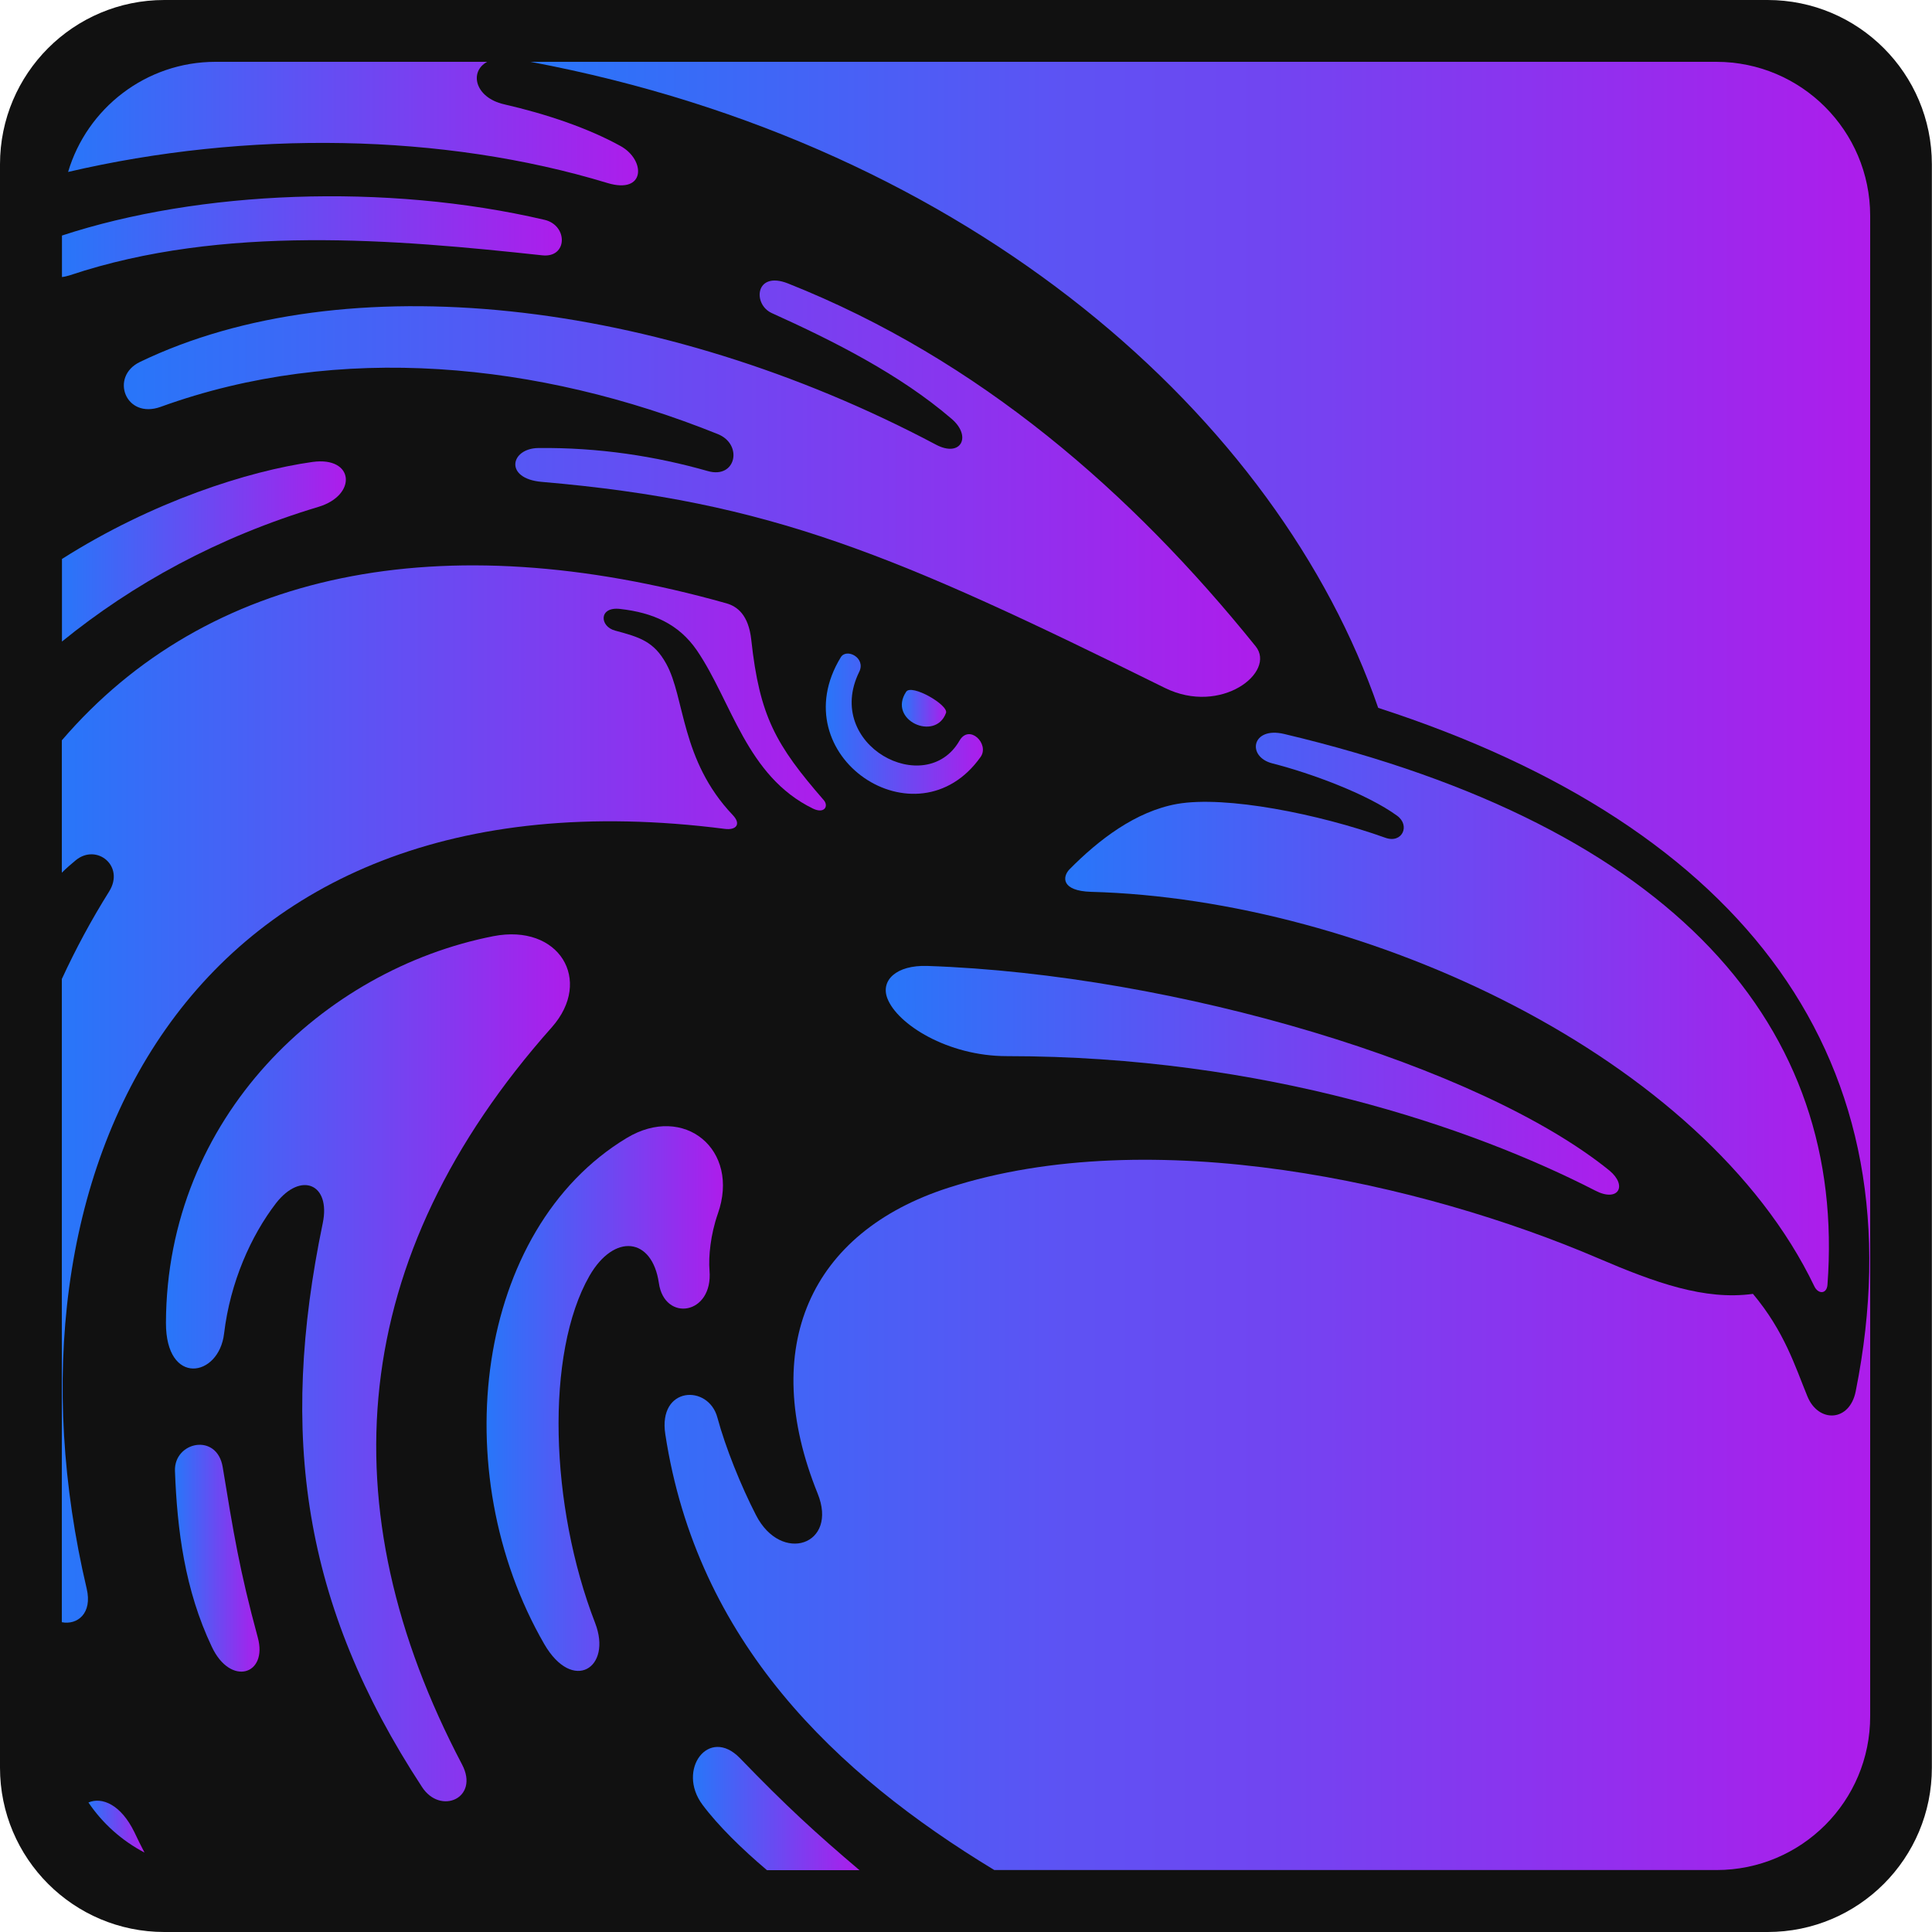 <?xml version="1.0" encoding="utf-8"?>
<!-- Generator: Adobe Illustrator 24.0.0, SVG Export Plug-In . SVG Version: 6.00 Build 0)  -->
<svg version="1.1" id="Layer_1" xmlns="http://www.w3.org/2000/svg" xmlns:xlink="http://www.w3.org/1999/xlink" x="0px" y="0px"
	 viewBox="0 0 1415.7 1415.7" style="enable-background:new 0 0 1415.7 1415.7;" xml:space="preserve">
<style type="text/css">
	.st0{fill:#111111;}
	.st1{fill:url(#SVGID_1_);}
	.st2{fill:url(#SVGID_2_);}
	.st3{fill:url(#SVGID_3_);}
	.st4{fill:url(#SVGID_4_);}
	.st5{fill:url(#SVGID_5_);}
	.st6{fill:url(#SVGID_6_);}
	.st7{fill:url(#SVGID_7_);}
	.st8{fill:url(#SVGID_8_);}
	.st9{fill:url(#SVGID_9_);}
	.st10{fill:url(#SVGID_10_);}
	.st11{fill:url(#SVGID_11_);}
	.st12{fill:url(#SVGID_12_);}
	.st13{fill:url(#SVGID_13_);}
	.st14{fill:url(#SVGID_14_);}
	.st15{fill:url(#SVGID_15_);}
</style>
<path class="st0" d="M1295.3,1415.7H120.4C53.9,1415.7,0,1361.8,0,1295.3V120.4C0,53.9,53.9,0,120.4,0h1174.8
	c66.5,0,120.4,53.9,120.4,120.4v1174.8C1415.7,1361.8,1361.8,1415.7,1295.3,1415.7z"/>
<g>
	<linearGradient id="SVGID_1_" gradientUnits="userSpaceOnUse" x1="507.785" y1="1325.227" x2="629.872" y2="1325.227">
		<stop  offset="0" style="stop-color:#2876F9"/>
		<stop  offset="1" style="stop-color:#AD1DEB"/>
	</linearGradient>
	<path class="st1" d="M542.2,1288.3c-22.9-23.6-46.6,8.6-27.4,34.2c11.5,15.4,28.9,32.4,47.2,47.9h67.8
		C597.4,1342.9,576,1323.3,542.2,1288.3z"/>
	<linearGradient id="SVGID_2_" gradientUnits="userSpaceOnUse" x1="121.598" y1="1002.314" x2="417.614" y2="1002.314">
		<stop  offset="0" style="stop-color:#2876F9"/>
		<stop  offset="1" style="stop-color:#AD1DEB"/>
	</linearGradient>
	<path class="st2" d="M361.5,686c-124.3,24.4-239.4,132.5-239.9,283.3c-0.1,46.6,38.8,40.1,42.6,7.9c4.5-37.8,19.8-71.8,38.1-95.6
		c18.3-23.4,40.2-14,34.2,14.7c-32.2,155.1-14.8,279.5,72.7,413.1c13.5,20.9,42.3,8.2,29.4-16.4c-98.9-188.1-84.3-371.5,65.8-540.3
		C434.8,718.3,409.7,676.6,361.5,686z"/>
	<linearGradient id="SVGID_3_" gradientUnits="userSpaceOnUse" x1="128.221" y1="1141.806" x2="190.191" y2="1141.806">
		<stop  offset="0" style="stop-color:#2876F9"/>
		<stop  offset="1" style="stop-color:#AD1DEB"/>
	</linearGradient>
	<path class="st3" d="M128.2,1077.8c1.6,43.2,7.2,87.2,27,128.9c13.7,29.2,41.2,20.6,33.7-6.8c-13.5-49.7-17.9-77.3-25.7-124.8
		C159,1049.6,127.5,1056.4,128.2,1077.8z"/>
	<linearGradient id="SVGID_4_" gradientUnits="userSpaceOnUse" x1="49.967" y1="90.582" x2="467.553" y2="90.582">
		<stop  offset="0" style="stop-color:#2876F9"/>
		<stop  offset="1" style="stop-color:#AD1DEB"/>
	</linearGradient>
	<path class="st4" d="M445.1,134.1c28.1,8.5,28.1-16.9,9.6-27.1c-23.7-13.1-54.1-23.4-85.4-30.6C348,71.5,343.6,52.5,357,45.3h-199
		c-51.1,0-94.3,34.1-108.1,80.7C180.6,95.5,324.4,97.4,445.1,134.1z"/>
	<linearGradient id="SVGID_5_" gradientUnits="userSpaceOnUse" x1="90.653" y1="358.152" x2="923.333" y2="358.152">
		<stop  offset="0" style="stop-color:#2876F9"/>
		<stop  offset="1" style="stop-color:#AD1DEB"/>
	</linearGradient>
	<path class="st5" d="M685.8,325.8c-203.2-107.7-434-132.5-583.2-60.6c-22.4,10.7-10.7,42.3,15.2,32.9
		c130.6-47.3,276.8-32.9,408.2,20c18.6,7.5,13.4,33-7.3,27.1c-38.2-10.9-80-17.4-124.3-16.9c-20.5,0.3-25.1,22.4,2.5,24.8
		c167.8,14.4,258.6,53.1,456.7,151c41.2,20.3,81.7-11.6,66.5-30.5C829.4,361,717.5,263.3,577.4,207.7c-24-9.5-26.1,15.2-11.9,21.7
		c45.4,20.5,94,45,131.8,77.5C712.3,319.7,704.2,335.6,685.8,325.8z"/>
	<linearGradient id="SVGID_6_" gradientUnits="userSpaceOnUse" x1="45.368" y1="801.768" x2="605.195" y2="801.768">
		<stop  offset="0" style="stop-color:#2876F9"/>
		<stop  offset="1" style="stop-color:#AD1DEB"/>
	</linearGradient>
	<path class="st6" d="M454.3,446.2c24.1,2.7,43,11,56.3,30.3c25.7,37.7,36.4,92.3,85.1,116c8.2,4,11.7-1.6,8-6.1
		c-35.3-40.6-47.1-61.5-53.2-117.6c-2-18.2-10.2-24.4-18.2-26.7c-209.3-59-380.7-23.5-487,100.4v97c3.4-3.4,6.9-6.4,10.3-9.2
		c15.2-12.4,36,4.2,24.4,22.9c-13.1,20.9-24.6,42.3-34.7,64.2v471.3c11.2,2.2,22.6-6.3,18.2-24.7C-7.3,863.9,133,556.3,531.3,607.4
		c8,1,12.1-3.4,5.6-10.2c-38.2-40.2-34.9-86-48.7-110.8c-9-16.4-19.5-19.5-37.4-24.3C439.3,459.1,438.6,444.4,454.3,446.2z"/>
	<linearGradient id="SVGID_7_" gradientUnits="userSpaceOnUse" x1="45.368" y1="404.117" x2="253.444" y2="404.117">
		<stop  offset="0" style="stop-color:#2876F9"/>
		<stop  offset="1" style="stop-color:#AD1DEB"/>
	</linearGradient>
	<path class="st7" d="M229,338.5c-47,6.6-117.3,29-183.6,71.1v60.5c51.8-42.1,114.1-76.5,188-98.7
		C261.9,362.8,259.6,334.3,229,338.5z"/>
	<linearGradient id="SVGID_8_" gradientUnits="userSpaceOnUse" x1="356.532" y1="1024.831" x2="529.753" y2="1024.831">
		<stop  offset="0" style="stop-color:#2876F9"/>
		<stop  offset="1" style="stop-color:#AD1DEB"/>
	</linearGradient>
	<path class="st8" d="M459.2,833.9c-110.8,66.8-133.5,244.2-60.4,370.8c20.9,36.1,50,17.5,37.3-15.4
		c-33.2-85.7-36.7-197.6-4.1-254.5c18.1-31.3,45.9-28.2,50.8,5.4c4.1,28.7,39.9,23.4,37.1-9.3c-0.8-9.9,0.7-26.1,6.1-41.5
		C542.6,842.4,501.3,808.5,459.2,833.9z"/>
	<linearGradient id="SVGID_9_" gradientUnits="userSpaceOnUse" x1="649.047" y1="791.591" x2="1186.419" y2="791.591">
		<stop  offset="0" style="stop-color:#2876F9"/>
		<stop  offset="1" style="stop-color:#AD1DEB"/>
	</linearGradient>
	<path class="st9" d="M737.7,773.9c189,0,340.9,52.2,431.2,98.5c16.8,8.8,24-3.4,10.4-14.7C1084.6,781,862,714,679.4,707.8
		c-22.7-0.7-34.2,10.6-29.2,23.7C657.4,750.5,694.4,773.9,737.7,773.9z"/>
	<linearGradient id="SVGID_10_" gradientUnits="userSpaceOnUse" x1="780.649" y1="741.869" x2="1340.179" y2="741.869">
		<stop  offset="0" style="stop-color:#2876F9"/>
		<stop  offset="1" style="stop-color:#AD1DEB"/>
	</linearGradient>
	<path class="st10" d="M1329.5,942.6c2.8,5.8,9,5.8,9.6-1.1c14.1-188.3-110.7-335.5-398.2-403.7c-23.9-5.6-27.5,16.8-8.5,21.6
		c27.9,7.1,69.3,22.3,91.3,38.3c9.9,7.1,3.8,20.6-8.5,16.2c-48.6-17.4-117.1-31.1-152.7-24.8c-30.2,5.4-57.3,26.1-78.9,48
		c-5.2,5.5-5.9,15.7,15.8,16.4C1000.6,658.9,1248.9,774.5,1329.5,942.6z"/>
	<linearGradient id="SVGID_11_" gradientUnits="userSpaceOnUse" x1="388.744" y1="707.85" x2="1370.332" y2="707.85">
		<stop  offset="0" style="stop-color:#2876F9"/>
		<stop  offset="1" style="stop-color:#AD1DEB"/>
	</linearGradient>
	<path class="st11" d="M1257.6,45.3H388.7c324.9,61.2,548.2,262.1,621.2,473.4c268.9,87.1,398.2,259,349.9,500.8
		c-4.5,22.6-27.4,23.3-35.4,3.7c-9-21.9-16.7-47.4-39.9-75.1c-35.3,4.9-71.7-8.2-113.2-26c-129.4-55.5-327.5-99.8-476.2-51.8
		c-101.8,32.7-139.2,117.1-96,224c15.4,37.8-26.7,52.1-45.2,15.8c-10.9-21.2-22.3-49.4-28.2-71.3c-6.5-24.6-43.6-23.1-38.2,12.1
		c23.2,151.9,124.7,248.9,241.1,319.4h529.2c62.2,0,112.7-50.4,112.6-112.8V158C1370.3,95.8,1319.9,45.3,1257.6,45.3z"/>
	<linearGradient id="SVGID_12_" gradientUnits="userSpaceOnUse" x1="660.834" y1="519.007" x2="693.334" y2="519.007">
		<stop  offset="0" style="stop-color:#2876F9"/>
		<stop  offset="1" style="stop-color:#AD1DEB"/>
	</linearGradient>
	<path class="st12" d="M693.2,522.4c2-5.8-25.3-21.5-29.2-15.5C650.2,527.7,685.5,543.6,693.2,522.4z"/>
	<linearGradient id="SVGID_13_" gradientUnits="userSpaceOnUse" x1="45.368" y1="173.402" x2="411.695" y2="173.402">
		<stop  offset="0" style="stop-color:#2876F9"/>
		<stop  offset="1" style="stop-color:#AD1DEB"/>
	</linearGradient>
	<path class="st13" d="M397.4,187.1c18.6,2,18.9-21.9,1.7-26c-116.3-27.2-253.3-21.5-353.7,11.5V203c1.9-0.2,3.9-0.7,6.1-1.4
		C163.4,164.3,290.1,175.5,397.4,187.1z"/>
	<linearGradient id="SVGID_14_" gradientUnits="userSpaceOnUse" x1="64.704" y1="1338.529" x2="105.78" y2="1338.529">
		<stop  offset="0" style="stop-color:#2876F9"/>
		<stop  offset="1" style="stop-color:#AD1DEB"/>
	</linearGradient>
	<path class="st14" d="M98.5,1342.6c-10-20.5-23.9-26-33.7-21.8c10.4,15.4,24.5,28,41.1,36.7C103.3,1352.6,100.9,1347.7,98.5,1342.6
		z"/>
	<linearGradient id="SVGID_15_" gradientUnits="userSpaceOnUse" x1="605.066" y1="530.305" x2="720.294" y2="530.305">
		<stop  offset="0" style="stop-color:#2876F9"/>
		<stop  offset="1" style="stop-color:#AD1DEB"/>
	</linearGradient>
	<path class="st15" d="M718.6,554.6c6.6-9.5-8.3-24.3-15.5-11.9c-24.7,43-99.9,3.4-73.5-50.4c5.1-10.3-9.3-17.6-13.5-10.7
		C572,553.9,671.8,620.7,718.6,554.6z"/>
</g>
</svg>

